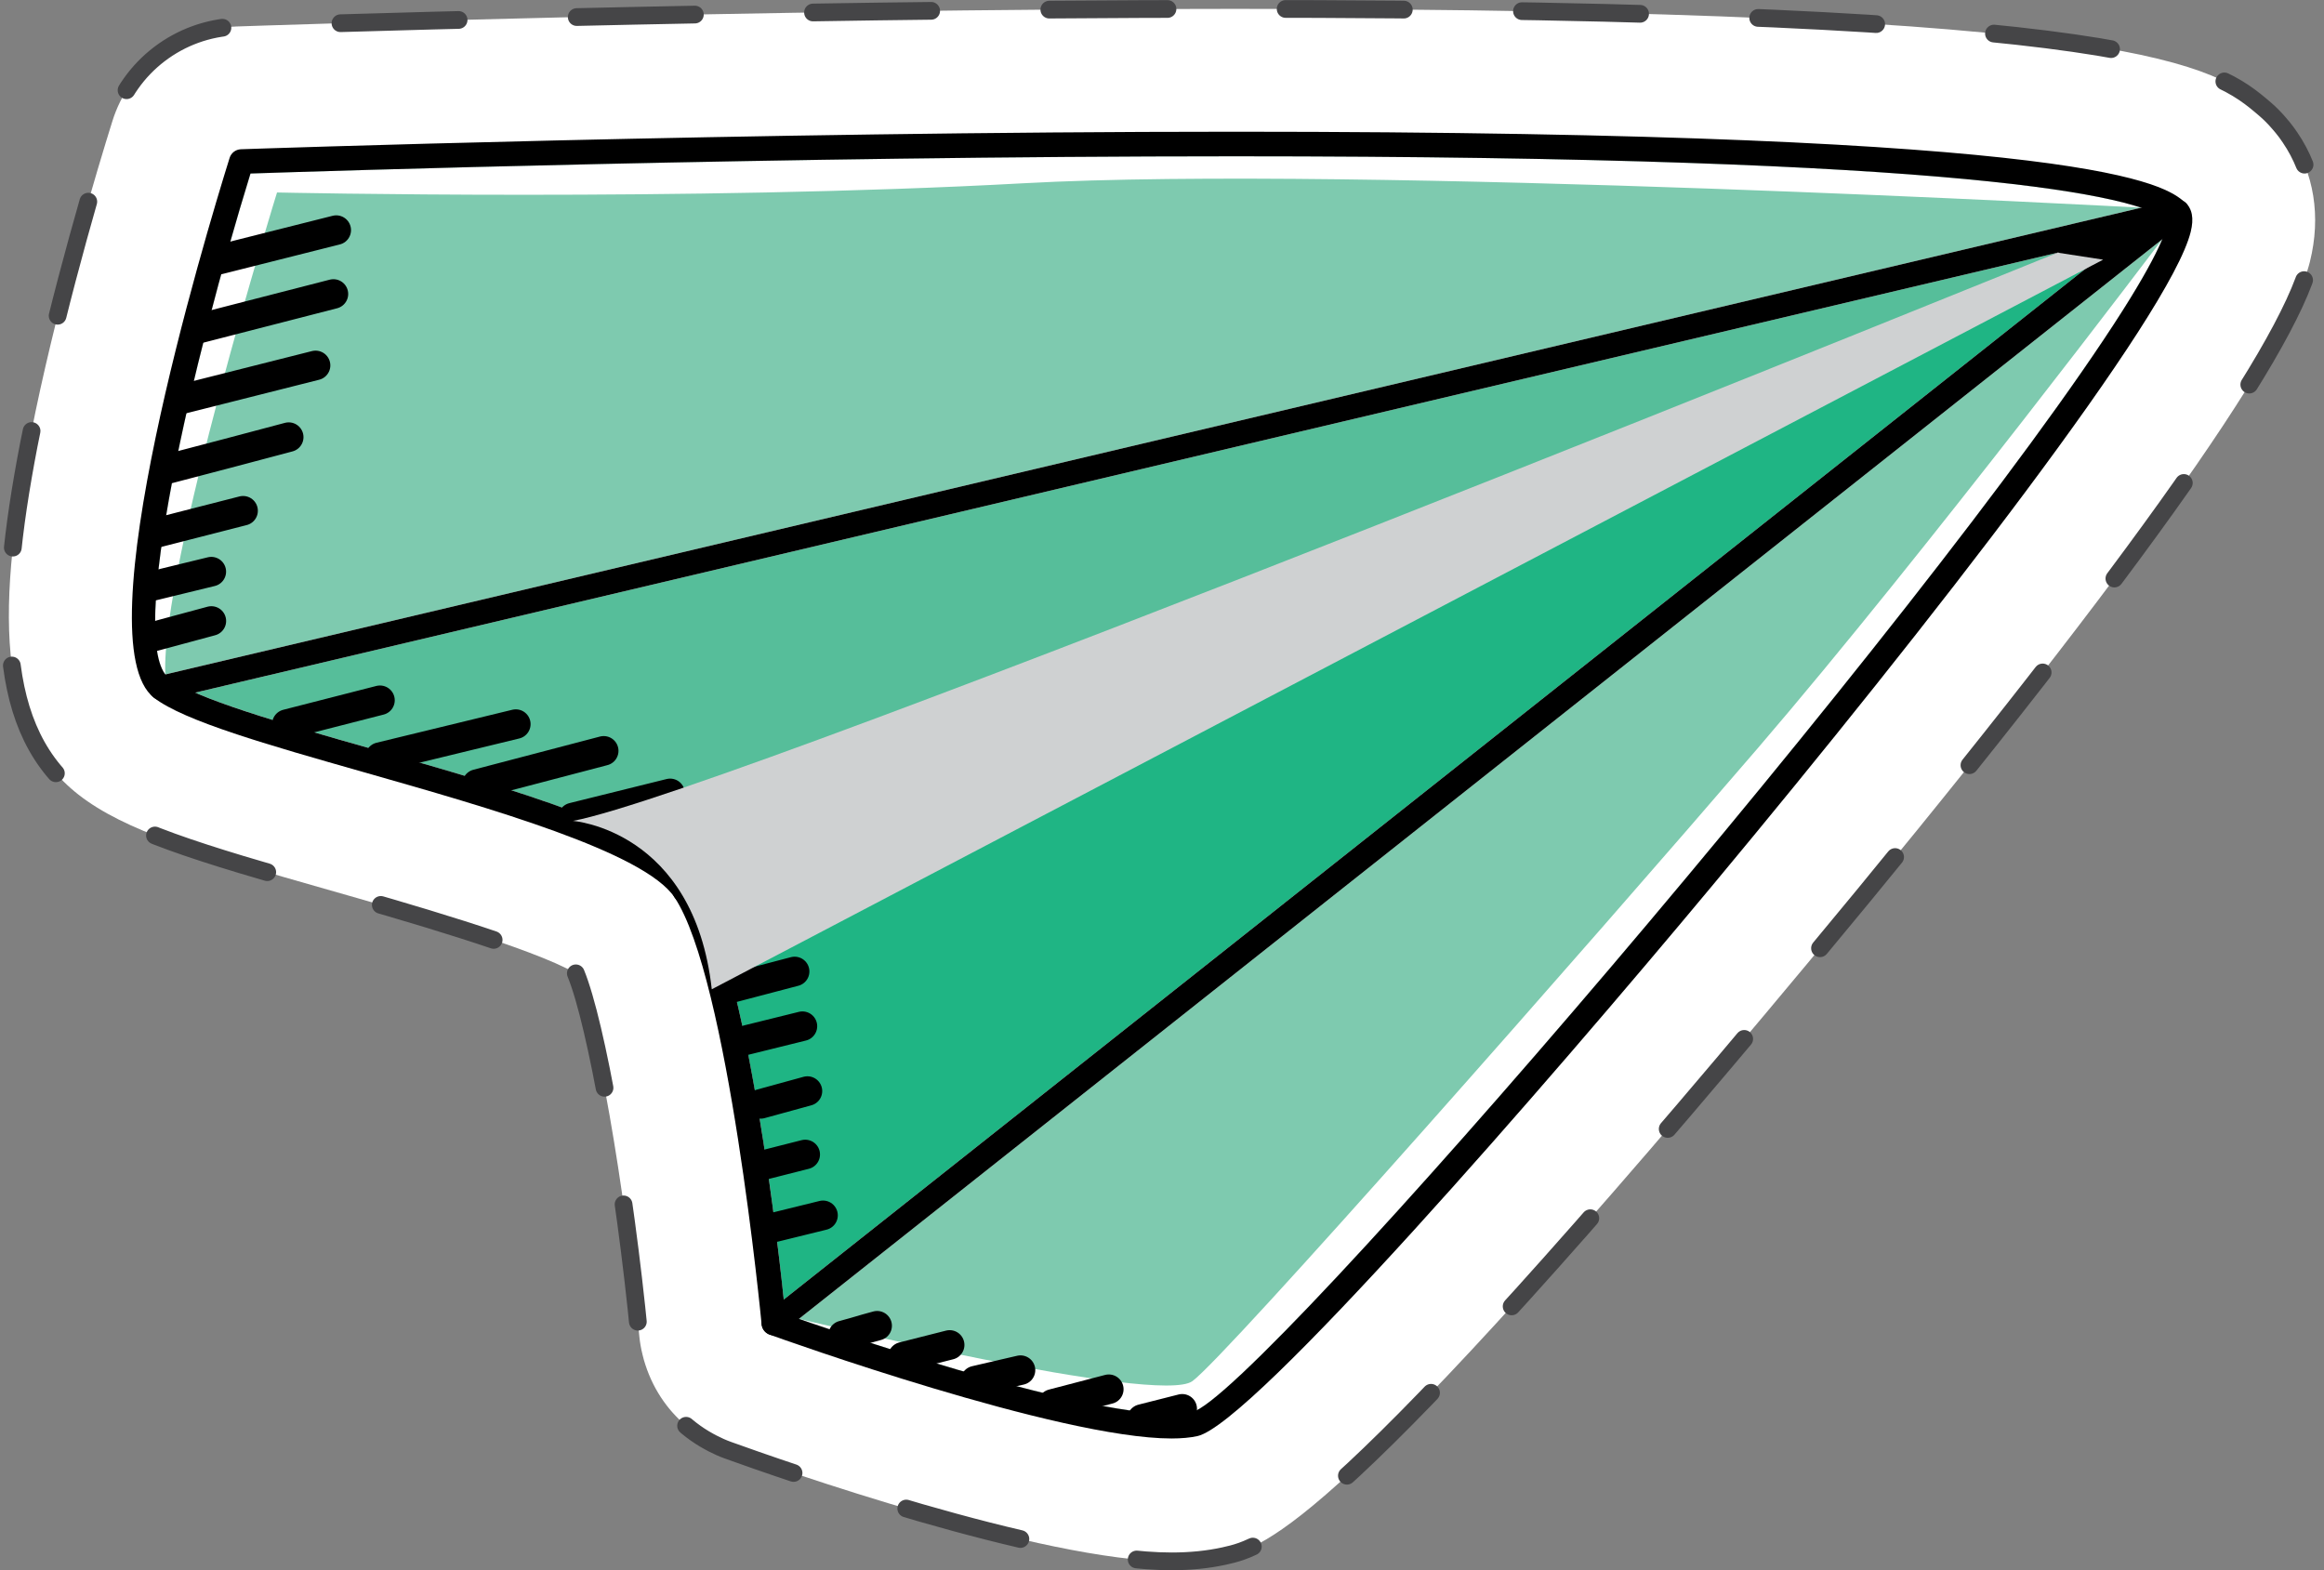 <svg xmlns="http://www.w3.org/2000/svg" xmlns:xlink="http://www.w3.org/1999/xlink" id="Capa_1" x="0px" y="0px" viewBox="0 0 196.676 132.891" xml:space="preserve"><rect x="0" y="0" width="196.676" height="132.891" fill="#808080" stroke="none"/><g>	<defs>					<rect id="SVGID_00000145743423273797834580000001862727141345382787_" x="625.561" y="-1959.005" width="1920" height="1144.829"></rect>	</defs>	<clipPath id="SVGID_00000140709235730703456250000002156093962688447878_">		<use xlink:href="#SVGID_00000145743423273797834580000001862727141345382787_"></use>	</clipPath>			<circle clip-path="url(#SVGID_00000140709235730703456250000002156093962688447878_)" fill="#FDD549" cx="1585.561" cy="-88.815" r="1829.302"></circle></g><g>			<path fill="#FFFFFF" stroke="#454547" stroke-width="1.5" stroke-linecap="round" stroke-linejoin="round" stroke-miterlimit="10" stroke-dasharray="10" d="  M48.731,82.376c1.736,4.243,4.111,17.676,5.378,30.76  c0.053,0.511,0.14,1.007,0.266,1.508c0.074,0.315,0.156,0.607,0.242,0.861  c0.364,1.12,0.883,2.16,1.55,3.099c0.307,0.435,0.646,0.845,1.013,1.228  c0.81,0.857,1.752,1.582,2.806,2.161c0.103,0.057,0.207,0.113,0.314,0.168  c0.422,0.22,0.864,0.416,1.304,0.575c4.349,1.571,26.597,9.407,37.539,9.407  c1.603,0,3.099-0.151,4.456-0.451c3.491-0.776,9.334-2.076,49.357-50.148  c26.267-31.554,40.578-51.541,42.529-59.398  c0.952-3.817,0.355-7.52-1.68-10.506c-0.196-0.295-0.407-0.581-0.633-0.856  c-0.103-0.127-0.209-0.252-0.319-0.376c-0.366-0.427-0.768-0.832-1.18-1.183  C187.48,5.647,181.737,0.75,104.494,0.75c-41.124,0-82.717,1.43-84.477,1.491  C15.171,2.414,10.945,5.641,9.508,10.261c-1.24,3.968-4.355,14.309-6.508,24.592  c-3.15,15.055-3.78,26.302,3.345,32.162c0.098,0.083,0.199,0.164,0.301,0.243  c3.947,3.067,10.031,4.889,21.339,8.108C33.648,76.979,45.052,80.224,48.731,82.376z"></path>	<g>		<path fill="#7ECAAF" d="M67.612,111.621c5.72,1.983,23.829,8.042,31.529,8.042   c0.702,0,1.29-0.052,1.749-0.154c5.388-1.197,62.735-68,78.723-93.189   c1.925-3.034,2.889-4.91,3.372-6.064L67.612,111.621z"></path>		<path fill="#7ECAAF" d="M181.206,17.577c-6.04-1.978-24.232-4.35-76.711-4.35   c-38.231,0-77.468,1.263-83.296,1.458c-4.578,14.826-10.259,38.341-7.211,42.395   L181.206,17.577z"></path>		<path fill="#56BE9A" d="M58.242,74.087L174.135,21.384L16.521,58.619   c3.287,1.444,8.95,3.058,14.879,4.746   C42.768,66.6,54.487,69.942,58.242,74.087z"></path>		<path fill="#1FB584" d="M176.929,22.398L59.416,75.837   c3.829,7.361,6.238,27.767,6.914,34.145L176.929,22.398z"></path>		<path fill="#FFFFFF" d="M21.198,14.685c-4.578,14.826-10.259,38.341-7.211,42.395   c-0.358-9.121,9.457-40.79,9.457-40.79s34.833,0.78,63.168-0.78   c28.335-1.56,94.593,2.067,94.593,2.067c-6.04-1.978-24.232-4.35-76.711-4.35   C66.263,13.228,27.026,14.49,21.198,14.685z"></path>		<path fill="#FFFFFF" d="M100.89,119.509c5.388-1.197,62.735-68,78.723-93.189   c1.925-3.034,2.889-4.91,3.372-6.064c0,0-19.946,26.448-34.243,43.085   c-14.297,16.637-44.971,51.47-47.831,53.55   c-2.859,2.08-33.298-5.27-33.298-5.27c5.72,1.983,23.829,8.042,31.529,8.042   C99.843,119.663,100.431,119.612,100.89,119.509z"></path>		<g>			<g>				<path d="M99.141,121.743c-9.521,0-33.011-8.429-34.006-8.789     c-0.379-0.136-0.645-0.479-0.682-0.88     c-0.028-0.292-2.825-29.351-7.371-36.131     c-2.575-3.838-15.703-7.575-26.251-10.578     c-8.194-2.332-15.269-4.347-17.806-6.318     c-6.02-4.68,4.281-38.878,6.407-45.686c0.131-0.421,0.515-0.713,0.956-0.729     c0.423-0.015,42.848-1.484,84.106-1.484c73.409,0,78.694,4.506,80.431,5.987     c0.597,0.508,0.755,1.347,0.47,2.492     c-1.749,7.036-22.033,33.16-40.433,55.263     c-14.021,16.841-38.987,45.619-43.622,46.65     C100.734,121.674,99.994,121.743,99.141,121.743z M66.458,111.218     c3.826,1.348,24.352,8.445,32.683,8.445c0.702,0,1.29-0.052,1.749-0.154     c5.388-1.197,62.735-68,78.723-93.189     c3.592-5.659,3.852-7.318,3.846-7.697c-2.707-2.059-16.716-5.396-78.964-5.396     c-38.231,0-77.468,1.263-83.296,1.458c-4.722,15.292-10.617,39.828-6.898,42.72     c2.219,1.723,9.447,3.781,17.1,5.959c12,3.416,24.409,6.949,27.408,11.421     C63.302,81.485,66.003,106.684,66.458,111.218z"></path>			</g>			<g>				<path d="M65.488,113.016c-0.307,0-0.611-0.135-0.816-0.394     c-0.356-0.451-0.28-1.105,0.17-1.461L176.929,22.398L58.375,76.311     c-0.528,0.241-1.14,0.005-1.377-0.516c-0.238-0.523-0.007-1.139,0.516-1.377     l126.306-57.438c0.479-0.22,1.045-0.044,1.318,0.405     c0.274,0.448,0.17,1.031-0.242,1.357l-118.763,94.05     C65.942,112.943,65.714,113.016,65.488,113.016z"></path>			</g>			<g>				<path d="M13.662,59.265c-0.471,0-0.898-0.322-1.011-0.801     c-0.132-0.558,0.214-1.119,0.774-1.251l170.588-40.299     c0.556-0.133,1.118,0.214,1.251,0.773c0.132,0.559-0.214,1.119-0.774,1.251     L13.901,59.238C13.821,59.256,13.741,59.265,13.662,59.265z"></path>			</g>			<g>									<path fill="none" stroke="#000000" stroke-width="2.5" stroke-linecap="round" stroke-linejoin="round" stroke-miterlimit="10" d="     M96.644,120.095c1.135-0.288,2.27-0.575,3.405-0.863"></path>									<path fill="none" stroke="#000000" stroke-width="2.5" stroke-linecap="round" stroke-linejoin="round" stroke-miterlimit="10" d="     M89.076,118.817c1.587-0.413,3.173-0.828,4.759-1.242"></path>									<path fill="none" stroke="#000000" stroke-width="2.5" stroke-linecap="round" stroke-linejoin="round" stroke-miterlimit="10" d="     M82.541,116.847c1.617-0.385,2.205-0.506,3.823-0.887"></path>									<path fill="none" stroke="#000000" stroke-width="2.5" stroke-linecap="round" stroke-linejoin="round" stroke-miterlimit="10" d="     M76.405,114.83c1.664-0.421,2.299-0.583,3.963-1.004"></path>									<path fill="none" stroke="#000000" stroke-width="2.5" stroke-linecap="round" stroke-linejoin="round" stroke-miterlimit="10" d="     M71.341,113.016c1.65-0.444,1.24-0.368,2.89-0.814"></path>									<path fill="none" stroke="#000000" stroke-width="2.5" stroke-linecap="round" stroke-linejoin="round" stroke-miterlimit="10" d="     M65.572,103.861c1.36-0.335,2.719-0.67,4.079-1.004"></path>									<path fill="none" stroke="#000000" stroke-width="2.5" stroke-linecap="round" stroke-linejoin="round" stroke-miterlimit="10" d="     M64.564,98.615c1.193-0.303,2.388-0.606,3.581-0.908"></path>									<path fill="none" stroke="#000000" stroke-width="2.5" stroke-linecap="round" stroke-linejoin="round" stroke-miterlimit="10" d="     M64.377,93.425c1.662-0.448,2.294-0.634,3.956-1.085"></path>									<path fill="none" stroke="#000000" stroke-width="2.5" stroke-linecap="round" stroke-linejoin="round" stroke-miterlimit="10" d="     M62.897,88.089c1.669-0.415,3.34-0.827,5.011-1.239"></path>									<path fill="none" stroke="#000000" stroke-width="2.5" stroke-linecap="round" stroke-linejoin="round" stroke-miterlimit="10" d="     M61.506,83.726c1.914-0.501,3.829-1.004,5.742-1.508"></path>									<path fill="none" stroke="#000000" stroke-width="2.5" stroke-linecap="round" stroke-linejoin="round" stroke-miterlimit="10" d="     M60.258,78.839c2.058-0.498,3.086-0.733,5.145-1.227"></path>									<path fill="none" stroke="#000000" stroke-width="2.5" stroke-linecap="round" stroke-linejoin="round" stroke-miterlimit="10" d="     M48.486,69.186c2.742-0.682,5.483-1.362,8.226-2.04"></path>									<path fill="none" stroke="#000000" stroke-width="2.5" stroke-linecap="round" stroke-linejoin="round" stroke-miterlimit="10" d="     M40.372,66.357c3.574-0.933,7.147-1.87,10.719-2.811"></path>									<path fill="none" stroke="#000000" stroke-width="2.5" stroke-linecap="round" stroke-linejoin="round" stroke-miterlimit="10" d="     M32.157,64.076c3.83-0.938,7.661-1.868,11.495-2.792"></path>									<path fill="none" stroke="#000000" stroke-width="2.5" stroke-linecap="round" stroke-linejoin="round" stroke-miterlimit="10" d="     M24.277,61.284c2.627-0.672,5.253-1.344,7.88-2.018"></path>									<path fill="none" stroke="#000000" stroke-width="2.5" stroke-linecap="round" stroke-linejoin="round" stroke-miterlimit="10" d="     M12.884,53.905c1.669-0.447,3.337-0.897,5.003-1.35"></path>									<path fill="none" stroke="#000000" stroke-width="2.5" stroke-linecap="round" stroke-linejoin="round" stroke-miterlimit="10" d="     M12.888,49.597c1.664-0.408,3.329-0.813,4.995-1.217"></path>									<path fill="none" stroke="#000000" stroke-width="2.5" stroke-linecap="round" stroke-linejoin="round" stroke-miterlimit="10" d="     M13.135,45.13c2.135-0.547,5.301-1.354,7.437-1.903"></path>									<path fill="none" stroke="#000000" stroke-width="2.5" stroke-linecap="round" stroke-linejoin="round" stroke-miterlimit="10" d="     M14.122,39.714c3.097-0.808,7.221-1.889,10.312-2.718"></path>									<path fill="none" stroke="#000000" stroke-width="2.5" stroke-linecap="round" stroke-linejoin="round" stroke-miterlimit="10" d="     M15.386,33.783c3.086-0.78,8.233-2.081,11.32-2.857"></path>									<path fill="none" stroke="#000000" stroke-width="2.5" stroke-linecap="round" stroke-linejoin="round" stroke-miterlimit="10" d="     M16.854,27.803c3.103-0.795,8.264-2.118,11.363-2.923"></path>									<path fill="none" stroke="#000000" stroke-width="2.5" stroke-linecap="round" stroke-linejoin="round" stroke-miterlimit="10" d="     M18.493,21.985c2.634-0.667,7.327-1.851,9.963-2.51"></path>			</g>		</g>		<path fill="#CFD1D2" d="M174.135,21.384c0,0-112.149,45.592-125.649,48.092c0,0,10.25,0.75,11.75,14.25   l117.75-61.75L174.135,21.384z"></path>	</g></g></svg>